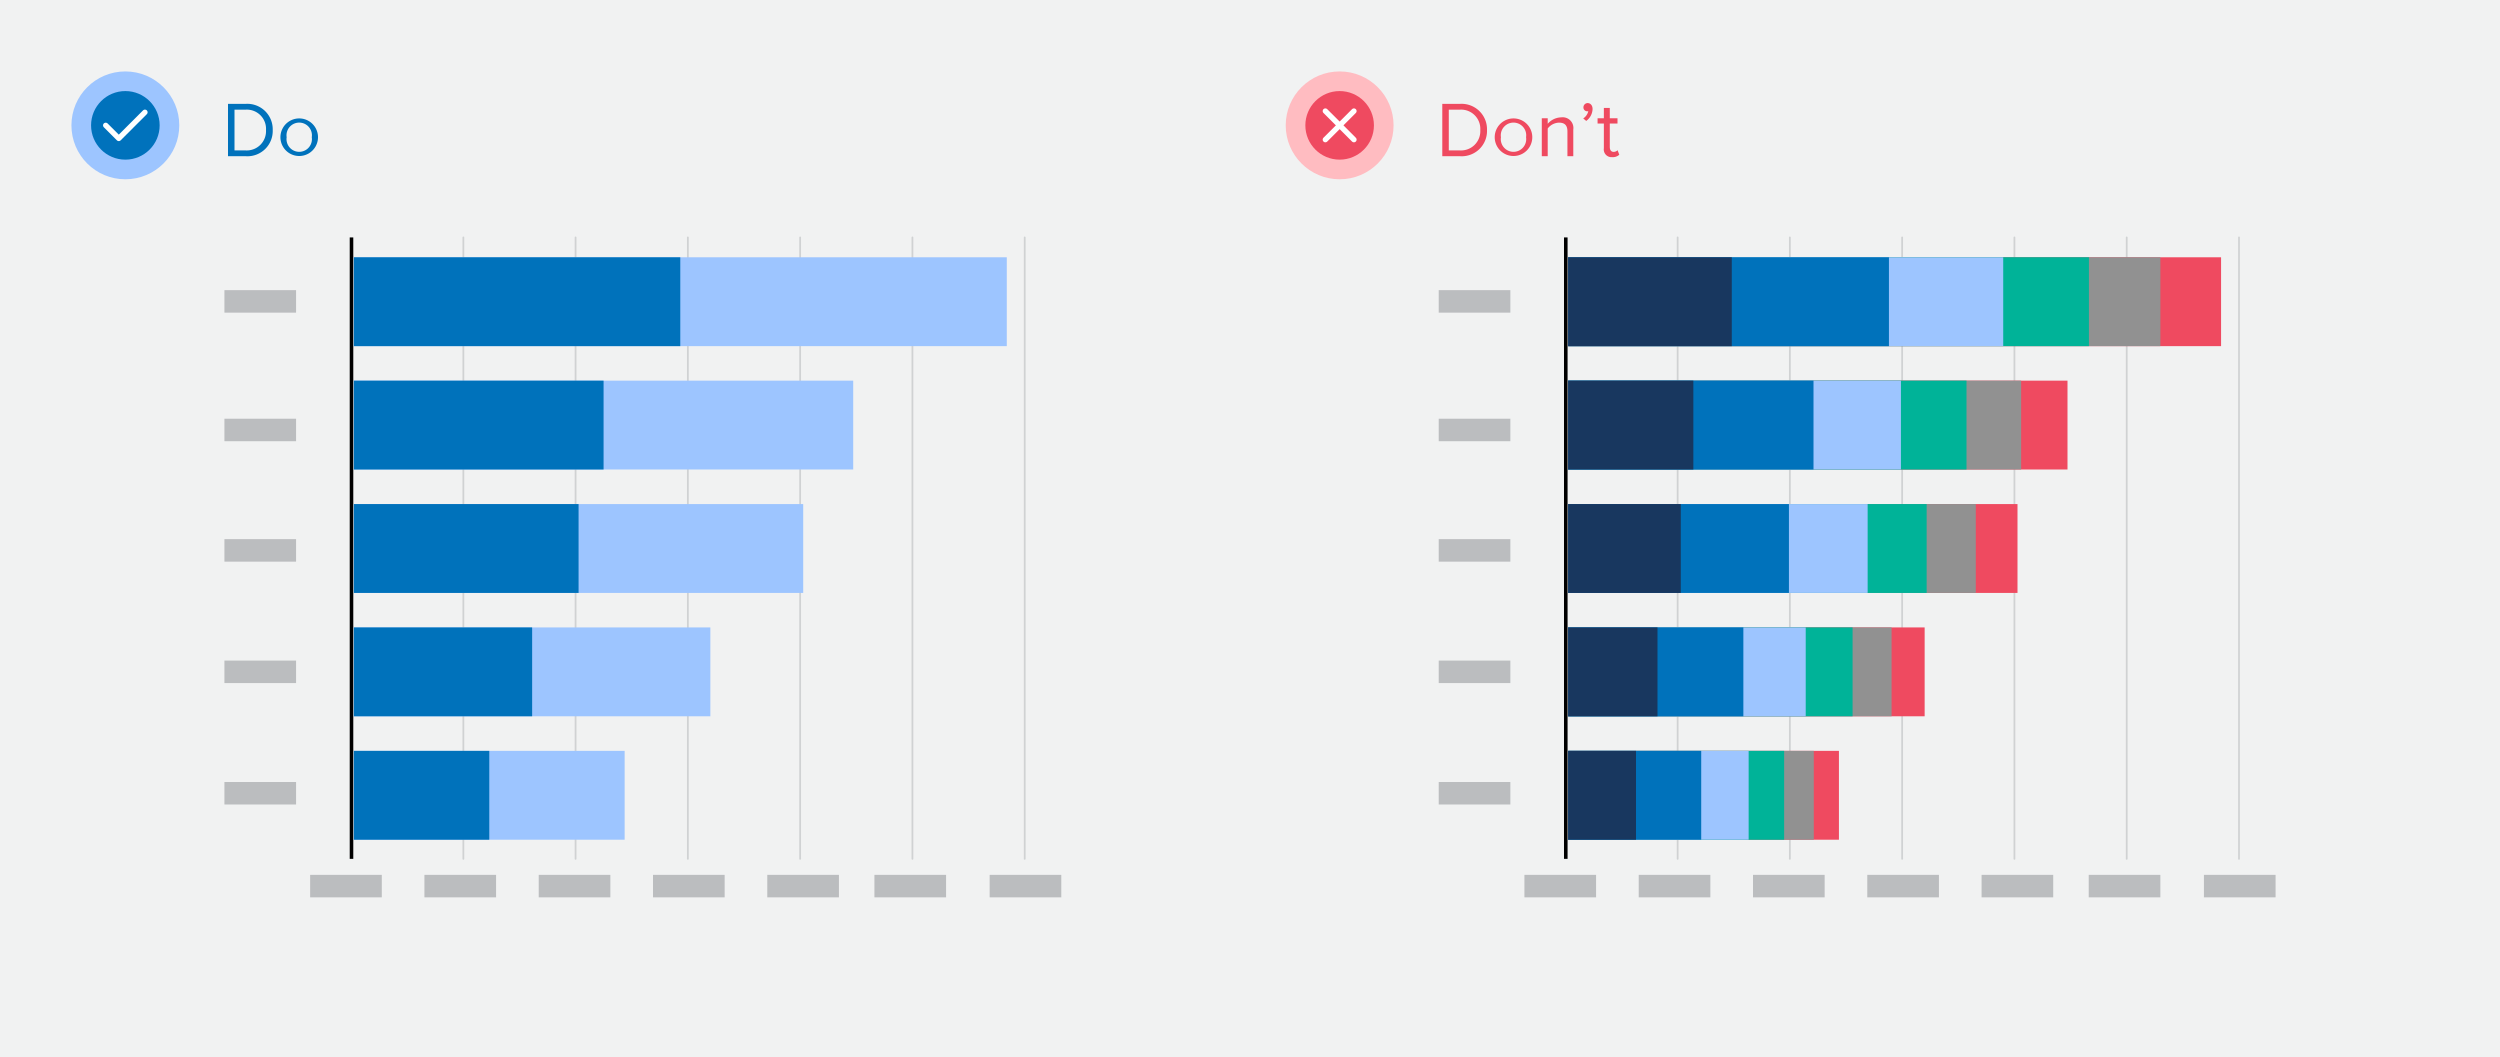 <svg xmlns="http://www.w3.org/2000/svg" width="350" height="148" viewBox="0 0 350 148"><rect width="350" height="148" fill="#f1f2f2"/><line x1="49.21" y1="33.24" x2="49.21" y2="120.24" fill="none" stroke="#000" stroke-miterlimit="10" stroke-width="0.5"/><line x1="64.87" y1="33.24" x2="64.87" y2="120.24" fill="none" stroke="#d0d2d3" stroke-linecap="round" stroke-linejoin="round" stroke-width="0.25"/><line x1="80.58" y1="33.24" x2="80.58" y2="120.24" fill="none" stroke="#d0d2d3" stroke-linecap="round" stroke-linejoin="round" stroke-width="0.25"/><line x1="96.3" y1="33.24" x2="96.3" y2="120.24" fill="none" stroke="#d0d2d3" stroke-linecap="round" stroke-linejoin="round" stroke-width="0.25"/><line x1="112.02" y1="33.24" x2="112.02" y2="120.24" fill="none" stroke="#d0d2d3" stroke-linecap="round" stroke-linejoin="round" stroke-width="0.25"/><line x1="127.74" y1="33.24" x2="127.74" y2="120.24" fill="none" stroke="#d0d2d3" stroke-linecap="round" stroke-linejoin="round" stroke-width="0.25"/><line x1="143.46" y1="33.24" x2="143.46" y2="120.24" fill="none" stroke="#d0d2d3" stroke-linecap="round" stroke-linejoin="round" stroke-width="0.25"/><rect x="49.54" y="36.02" width="91.41" height="12.44" fill="#9dc5ff"/><rect x="49.54" y="53.29" width="69.91" height="12.44" fill="#9dc5ff"/><rect x="49.54" y="70.57" width="62.91" height="12.44" fill="#9dc5ff"/><rect x="49.54" y="87.84" width="49.91" height="12.44" fill="#9dc5ff"/><rect x="49.54" y="105.12" width="37.91" height="12.44" fill="#9dc5ff"/><rect x="49.54" y="36.02" width="45.7" height="12.44" fill="#0072bb"/><rect x="49.54" y="53.29" width="34.96" height="12.44" fill="#0072bb"/><rect x="49.54" y="70.57" width="31.46" height="12.44" fill="#0072bb"/><rect x="49.54" y="87.84" width="24.96" height="12.44" fill="#0072bb"/><rect x="49.54" y="105.12" width="18.96" height="12.44" fill="#0072bb"/><rect x="31.42" y="58.62" width="10.03" height="3.15" fill="#bbbdbf"/><rect x="31.42" y="40.62" width="10.03" height="3.15" fill="#bbbdbf"/><rect x="31.42" y="75.48" width="10.03" height="3.15" fill="#bbbdbf"/><rect x="31.42" y="92.48" width="10.03" height="3.15" fill="#bbbdbf"/><rect x="31.42" y="109.48" width="10.03" height="3.15" fill="#bbbdbf"/><rect x="59.42" y="122.48" width="10.03" height="3.15" fill="#bbbdbf"/><rect x="43.42" y="122.48" width="10.03" height="3.15" fill="#bbbdbf"/><rect x="91.42" y="122.48" width="10.03" height="3.15" fill="#bbbdbf"/><rect x="75.42" y="122.48" width="10.03" height="3.15" fill="#bbbdbf"/><rect x="122.42" y="122.48" width="10.03" height="3.15" fill="#bbbdbf"/><rect x="107.42" y="122.48" width="10.03" height="3.15" fill="#bbbdbf"/><rect x="138.55" y="122.48" width="10.03" height="3.15" fill="#bbbdbf"/><line x1="219.21" y1="33.24" x2="219.21" y2="120.24" fill="none" stroke="#000" stroke-miterlimit="10" stroke-width="0.5"/><line x1="234.87" y1="33.24" x2="234.87" y2="120.24" fill="none" stroke="#d0d2d3" stroke-linecap="round" stroke-linejoin="round" stroke-width="0.25"/><line x1="250.58" y1="33.24" x2="250.58" y2="120.24" fill="none" stroke="#d0d2d3" stroke-linecap="round" stroke-linejoin="round" stroke-width="0.25"/><line x1="266.3" y1="33.24" x2="266.3" y2="120.24" fill="none" stroke="#d0d2d3" stroke-linecap="round" stroke-linejoin="round" stroke-width="0.25"/><line x1="282.02" y1="33.24" x2="282.02" y2="120.24" fill="none" stroke="#d0d2d3" stroke-linecap="round" stroke-linejoin="round" stroke-width="0.25"/><line x1="297.74" y1="33.24" x2="297.74" y2="120.24" fill="none" stroke="#d0d2d3" stroke-linecap="round" stroke-linejoin="round" stroke-width="0.25"/><line x1="313.46" y1="33.24" x2="313.46" y2="120.24" fill="none" stroke="#d0d2d3" stroke-linecap="round" stroke-linejoin="round" stroke-width="0.25"/><rect x="219.54" y="36.02" width="91.41" height="12.44" fill="#ef4a60"/><rect x="219.54" y="53.29" width="69.91" height="12.44" fill="#ef4a60"/><rect x="219.54" y="70.57" width="62.91" height="12.44" fill="#ef4a60"/><rect x="219.54" y="87.84" width="49.91" height="12.44" fill="#ef4a60"/><rect x="219.54" y="105.12" width="37.91" height="12.44" fill="#ef4a60"/><rect x="219.54" y="36.02" width="82.91" height="12.44" fill="#919191"/><rect x="219.54" y="53.29" width="63.42" height="12.44" fill="#919191"/><rect x="219.54" y="70.57" width="57.07" height="12.44" fill="#919191"/><rect x="219.54" y="87.84" width="45.28" height="12.44" fill="#919191"/><rect x="219.54" y="105.12" width="34.39" height="12.44" fill="#919191"/><rect x="219.54" y="36.02" width="72.91" height="12.44" fill="#00b398"/><rect x="219.54" y="53.29" width="55.77" height="12.44" fill="#00b398"/><rect x="219.54" y="70.57" width="50.19" height="12.44" fill="#00b398"/><rect x="219.54" y="87.84" width="39.82" height="12.44" fill="#00b398"/><rect x="219.54" y="105.12" width="30.24" height="12.44" fill="#00b398"/><rect x="219.54" y="36.02" width="60.91" height="12.44" fill="#9dc5ff"/><rect x="219.54" y="53.29" width="46.59" height="12.44" fill="#9dc5ff"/><rect x="219.54" y="70.57" width="41.93" height="12.44" fill="#9dc5ff"/><rect x="219.54" y="87.84" width="33.26" height="12.44" fill="#9dc5ff"/><rect x="219.54" y="105.12" width="25.27" height="12.44" fill="#9dc5ff"/><rect x="219.54" y="36.02" width="44.91" height="12.44" fill="#0072bb"/><rect x="219.54" y="53.29" width="34.35" height="12.44" fill="#0072bb"/><rect x="219.54" y="70.57" width="30.91" height="12.44" fill="#0072bb"/><rect x="219.54" y="87.84" width="24.53" height="12.44" fill="#0072bb"/><rect x="219.54" y="105.12" width="18.63" height="12.44" fill="#0072bb"/><rect x="219.54" y="36.02" width="22.91" height="12.44" fill="#18375f"/><rect x="219.54" y="53.29" width="17.53" height="12.44" fill="#18375f"/><rect x="219.54" y="70.57" width="15.77" height="12.44" fill="#18375f"/><rect x="219.54" y="87.84" width="12.51" height="12.44" fill="#18375f"/><rect x="219.54" y="105.12" width="9.5" height="12.44" fill="#18375f"/><rect x="201.42" y="58.62" width="10.03" height="3.15" fill="#bbbdbf"/><rect x="201.42" y="40.62" width="10.03" height="3.15" fill="#bbbdbf"/><rect x="201.42" y="75.48" width="10.03" height="3.15" fill="#bbbdbf"/><rect x="201.42" y="92.48" width="10.03" height="3.15" fill="#bbbdbf"/><rect x="201.42" y="109.48" width="10.03" height="3.15" fill="#bbbdbf"/><rect x="229.42" y="122.48" width="10.03" height="3.15" fill="#bbbdbf"/><rect x="213.42" y="122.48" width="10.03" height="3.15" fill="#bbbdbf"/><rect x="261.42" y="122.48" width="10.03" height="3.15" fill="#bbbdbf"/><rect x="245.42" y="122.48" width="10.03" height="3.15" fill="#bbbdbf"/><rect x="292.42" y="122.48" width="10.03" height="3.15" fill="#bbbdbf"/><rect x="277.42" y="122.48" width="10.03" height="3.15" fill="#bbbdbf"/><rect x="308.55" y="122.48" width="10.03" height="3.15" fill="#bbbdbf"/><path d="M31.92,21.87V14.54h2.5a3.56,3.56,0,0,1,3.76,3.67,3.54,3.54,0,0,1-3.76,3.66Zm5.32-3.66a2.69,2.69,0,0,0-2.82-2.86H32.83v5.71h1.59A2.7,2.7,0,0,0,37.24,18.21Z" fill="#0072bc"/><path d="M39.26,19.21a2.63,2.63,0,1,1,5.26,0,2.63,2.63,0,1,1-5.26,0Zm4.39,0a1.78,1.78,0,1,0-3.52,0,1.78,1.78,0,1,0,3.52,0Z" fill="#0072bc"/><circle cx="17.55" cy="17.55" r="7.55" fill="#9dc5ff"/><circle cx="17.55" cy="17.55" r="4.8" fill="#0072bc"/><polyline points="14.8 17.55 16.63 19.38 20.29 15.72" fill="none" stroke="#fff" stroke-linecap="round" stroke-linejoin="round" stroke-width="0.75"/><path d="M201.92,21.87V14.54h2.5a3.56,3.56,0,0,1,3.76,3.67,3.54,3.54,0,0,1-3.76,3.66Zm5.32-3.66a2.69,2.69,0,0,0-2.82-2.86h-1.59v5.71h1.59A2.7,2.7,0,0,0,207.24,18.21Z" fill="#ef4a60"/><path d="M209.26,19.21a2.63,2.63,0,1,1,5.26,0,2.63,2.63,0,1,1-5.26,0Zm4.39,0a1.78,1.78,0,1,0-3.52,0,1.78,1.78,0,1,0,3.52,0Z" fill="#ef4a60"/><path d="M219.44,21.87V18.4c0-.95-.48-1.23-1.19-1.23a2.06,2.06,0,0,0-1.57.82v3.88h-.83V16.56h.83v.77a2.58,2.58,0,0,1,1.9-.9,1.5,1.5,0,0,1,1.68,1.71v3.73Z" fill="#ef4a60"/><path d="M222.07,16.93l-.42-.35a1.65,1.65,0,0,0,.71-1l-.15,0a.53.53,0,0,1-.53-.56.6.6,0,0,1,.58-.59c.38,0,.7.3.7.84A2.14,2.14,0,0,1,222.07,16.93Z" fill="#ef4a60"/><path d="M224.54,20.76V17.29h-.88v-.73h.88V15.11h.83v1.45h1.08v.73h-1.08v3.29c0,.4.18.68.53.68a.75.75,0,0,0,.56-.23l.24.63a1.32,1.32,0,0,1-1,.34A1.08,1.08,0,0,1,224.54,20.76Z" fill="#ef4a60"/><circle cx="187.55" cy="17.55" r="7.55" fill="#ffbcc1"/><circle cx="187.55" cy="17.55" r="4.8" fill="#ef4a60"/><line x1="189.55" y1="15.55" x2="185.55" y2="19.55" fill="none" stroke="#fff" stroke-linecap="round" stroke-linejoin="round" stroke-width="0.75"/><line x1="189.55" y1="19.55" x2="185.55" y2="15.55" fill="none" stroke="#fff" stroke-linecap="round" stroke-linejoin="round" stroke-width="0.75"/></svg>